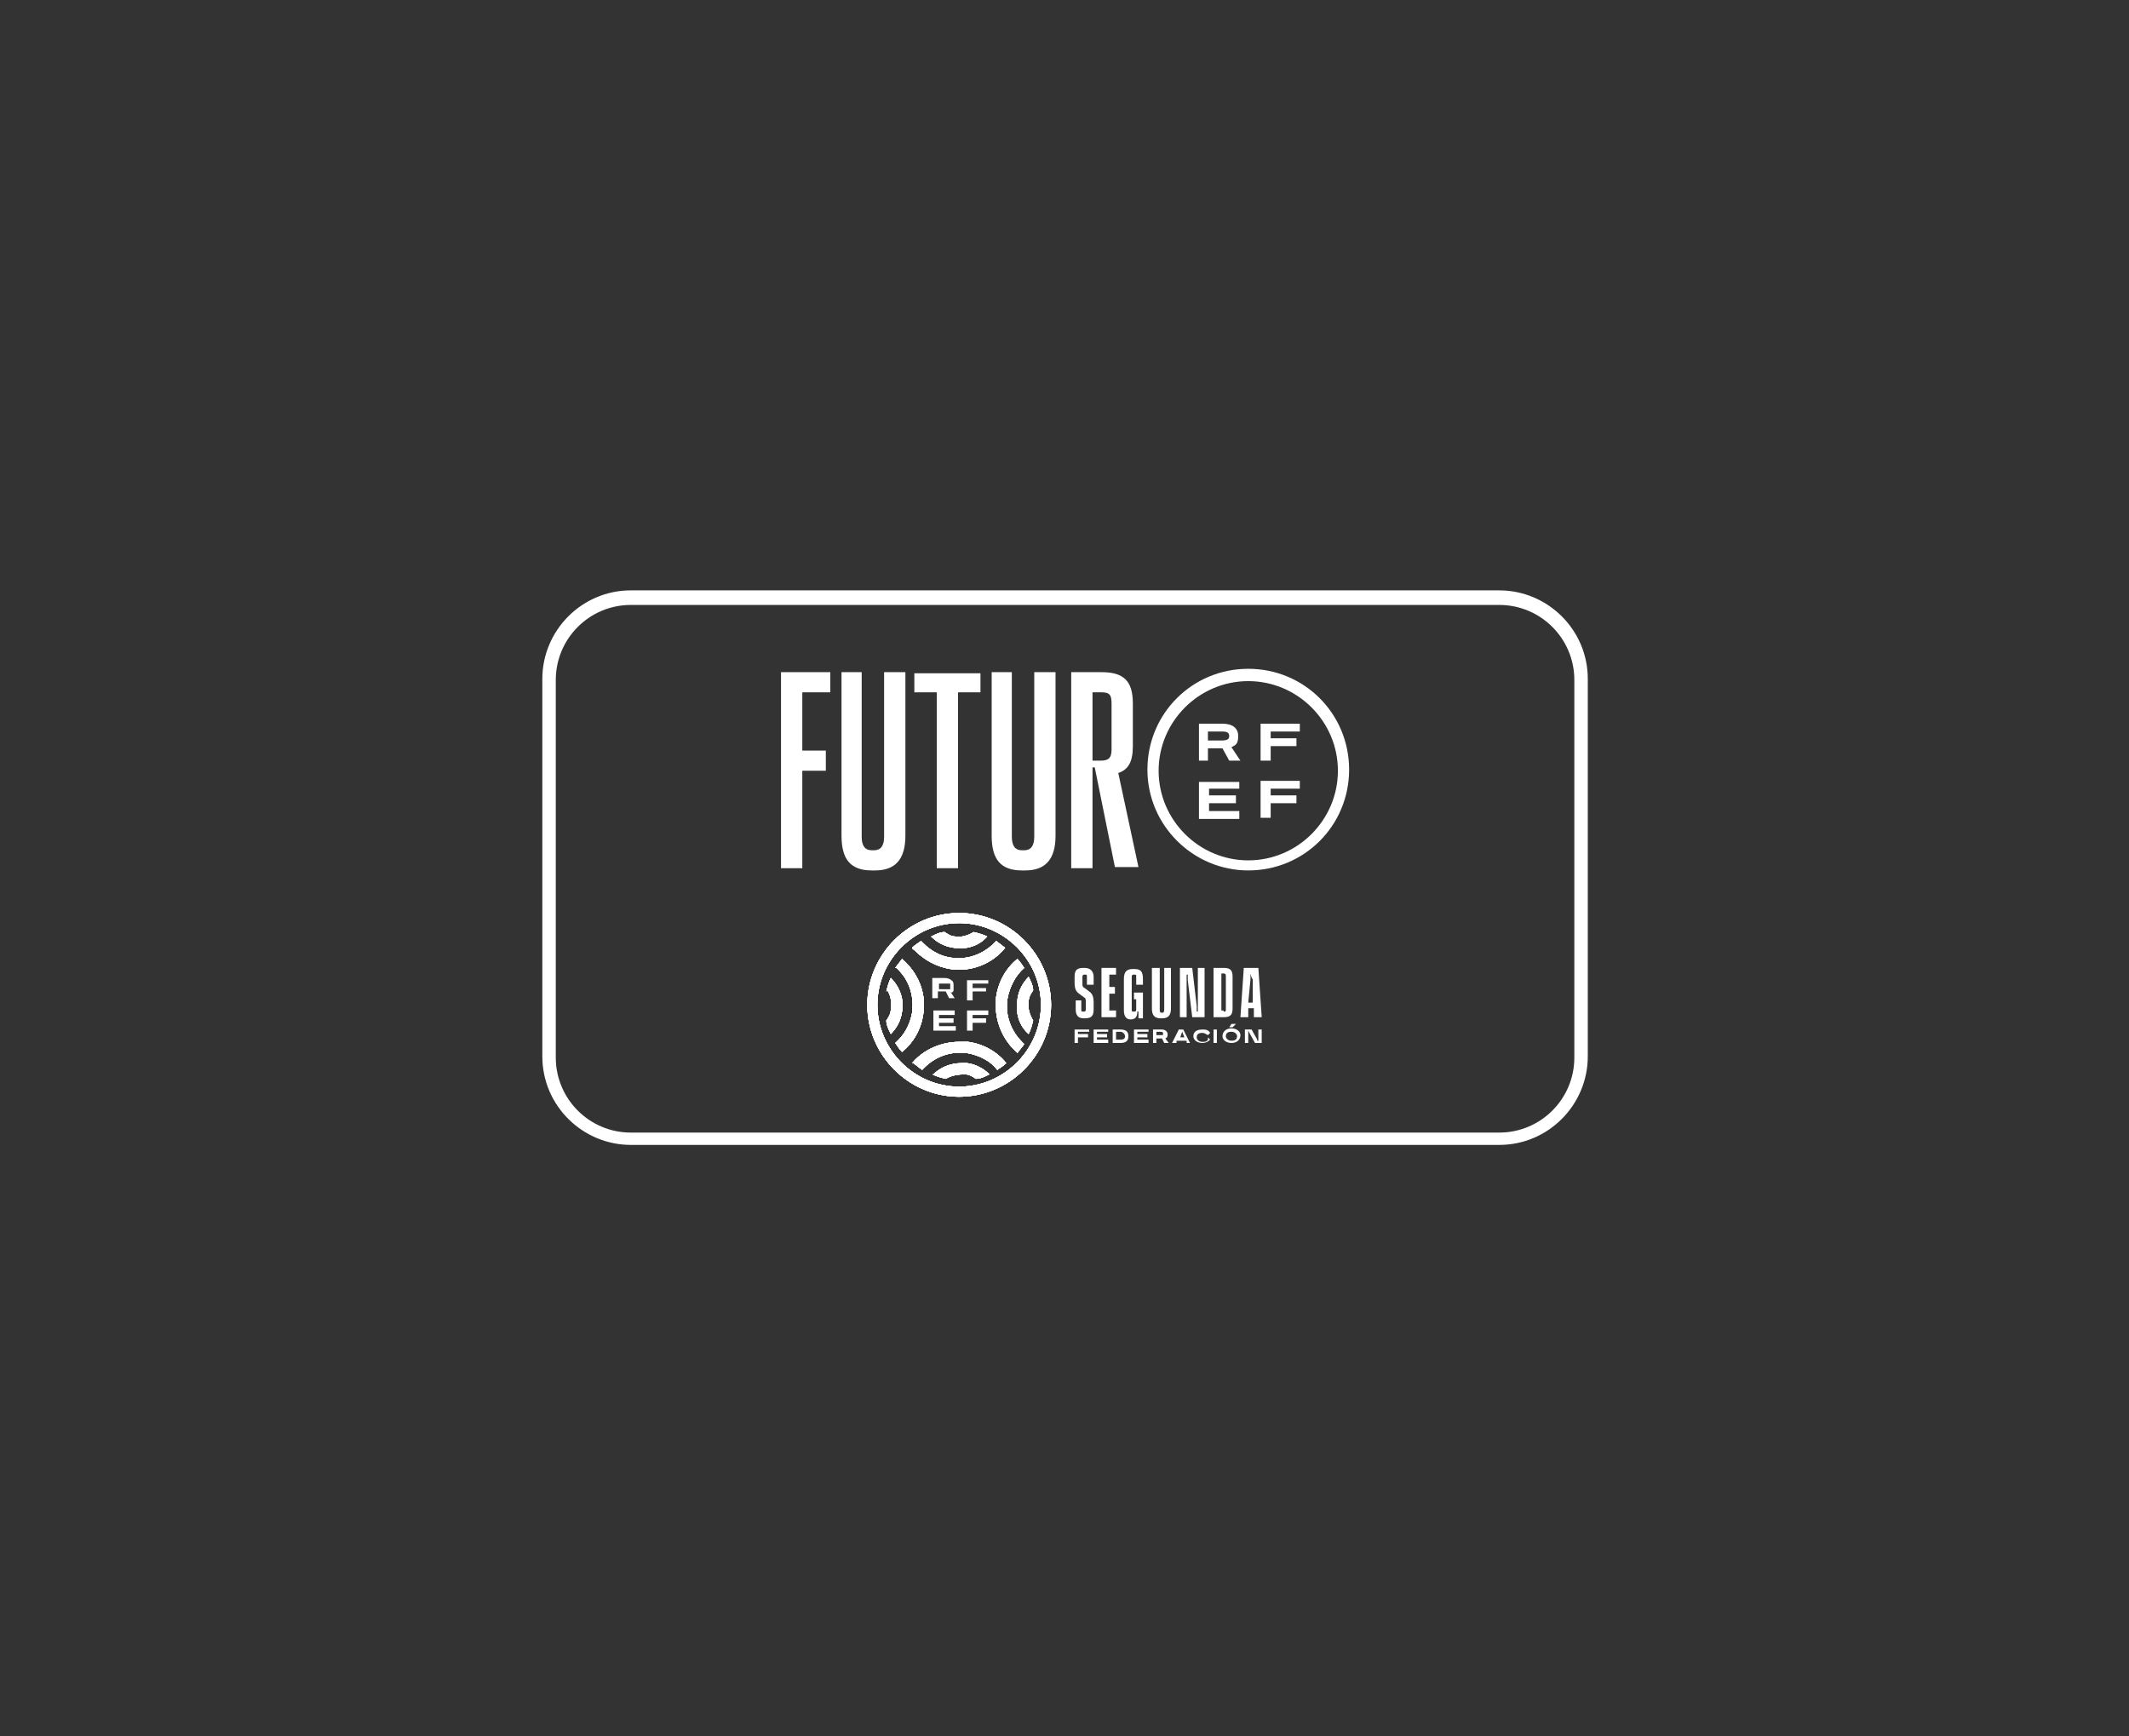 <?xml version="1.0" encoding="UTF-8"?>
<svg id="Capa_1" xmlns="http://www.w3.org/2000/svg" xmlns:xlink="http://www.w3.org/1999/xlink" version="1.1" viewBox="0 0 190 155">
  <rect x="0" y="0" width="190" height="155" fill="#333333" stroke="none"/>
  <!-- Generator: Adobe Illustrator 29.1.0, SVG Export Plug-In . SVG Version: 2.1.0 Build 142)  -->
  <defs>
    <style>
      .st0 {
        clip-path: url(#clippath-1);
      }

      .st1 {
        clip-path: url(#clippath-3);
      }

      .st2 {
        clip-path: url(#clippath-2);
      }

      .st3 {
        fill: #fff;
      }

      .st4 {
        clip-path: url(#clippath);
      }
    </style>
    <clipPath id="clippath">
      <path class="st3" d="M83.2,95.9c.4.2.8.3,1.2.4.5-.3,1.1-.4,1.7-.4.4,0,.7.2,1,.4.4,0,.8-.2,1.2-.4-.5-.5-1.2-.9-2-1-.2,0-.3,0-.5,0-1,0-1.9.4-2.5,1M81.5,94.9c.3.2.5.4.8.6,1-1.1,2.4-1.7,4-1.5,1.1.2,2.1.7,2.7,1.5.3-.2.6-.4.8-.6-.8-1-2-1.7-3.4-1.9-.3,0-.5,0-.8,0-1.6,0-3.2.7-4.2,1.9M90.8,89.3c-.2,1.2.2,2.3,1,3,.2-.4.3-.8.4-1.2-.3-.5-.5-1.1-.4-1.7,0-.4.2-.7.4-1,0-.4-.2-.8-.4-1.2-.5.5-.9,1.2-1,2M79.2,88.4c.3.5.4,1.1.3,1.7,0,.4-.2.7-.4,1,0,.4.2.8.4,1.2.5-.5.9-1.2,1-2,.2-1.1-.2-2.2-1-3-.2.4-.3.8-.4,1.2M88.9,89c-.2,1.8.4,3.5,1.6,4.7,0,0,.2.2.3.3.2-.3.4-.5.6-.8,0,0-.1-.1-.2-.2-1-1-1.5-2.4-1.3-3.8.2-1.1.7-2.1,1.5-2.8-.2-.3-.4-.6-.6-.8-1,.8-1.7,2-1.9,3.4M80,86.4c1.1,1,1.6,2.4,1.4,4-.2,1.1-.7,2-1.5,2.7.2.3.4.6.6.8,1-.8,1.7-2,1.9-3.4.3-1.9-.5-3.7-1.9-4.9-.2.3-.4.5-.6.8M85,85.5c-1-.1-1.9-.6-2.6-1.3,0,0-.1-.1-.2-.2-.3.2-.6.4-.8.6,0,.1.2.2.3.3.8.8,1.9,1.4,3.1,1.6,1.9.3,3.8-.5,4.9-1.9-.3-.2-.5-.4-.8-.6-1,1.1-2.4,1.7-4,1.5M85.3,83.6c-.4,0-.7-.2-1-.4-.4,0-.8.2-1.2.4.5.5,1.2.9,2,1,1.2.2,2.3-.2,3-1-.4-.2-.8-.3-1.2-.4-.5.3-1.1.5-1.7.4M78.3,89.7c0-4,3.3-7.3,7.3-7.3s7.3,3.3,7.3,7.3-3.3,7.3-7.3,7.3-7.3-3.3-7.3-7.3M77.4,89.7c0,4.5,3.7,8.2,8.2,8.2s8.2-3.7,8.2-8.2-3.7-8.2-8.2-8.2-8.2,3.7-8.2,8.2"/>
    </clipPath>
    <clipPath id="clippath-1">
      <rect class="st3" x="77.4" y="81.5" width="16.5" height="16.5"/>
    </clipPath>
    <clipPath id="clippath-2">
      <path class="st3" d="M83.2,95.9c.4.2.8.3,1.2.4.5-.3,1.1-.4,1.7-.4.4,0,.7.2,1,.4.4,0,.8-.2,1.2-.4-.5-.5-1.2-.9-2-1-.2,0-.3,0-.5,0-1,0-1.9.4-2.5,1M81.5,94.9c.3.2.5.4.8.6,1-1.1,2.4-1.7,4-1.5,1.1.2,2.1.7,2.7,1.5.3-.2.6-.4.8-.6-.8-1-2-1.7-3.4-1.9-.3,0-.5,0-.8,0-1.6,0-3.2.7-4.2,1.9M90.8,89.3c-.2,1.2.2,2.3,1,3,.2-.4.3-.8.4-1.2-.3-.5-.5-1.1-.4-1.7,0-.4.2-.7.4-1,0-.4-.2-.8-.4-1.2-.5.5-.9,1.2-1,2M79.2,88.4c.3.5.4,1.1.3,1.7,0,.4-.2.7-.4,1,0,.4.2.8.4,1.2.5-.5.9-1.2,1-2,.2-1.1-.2-2.2-1-3-.2.4-.3.8-.4,1.2M88.9,89c-.2,1.8.4,3.5,1.6,4.7,0,0,.2.2.3.3.2-.3.4-.5.6-.8,0,0-.1-.1-.2-.2-1-1-1.5-2.4-1.3-3.8.2-1.1.7-2.1,1.5-2.8-.2-.3-.4-.6-.6-.8-1,.8-1.7,2-1.9,3.4M80,86.4c1.1,1,1.6,2.4,1.4,4-.2,1.1-.7,2-1.5,2.7.2.3.4.6.6.8,1-.8,1.7-2,1.9-3.4.3-1.9-.5-3.7-1.9-4.9-.2.3-.4.5-.6.8M85,85.5c-1-.1-1.9-.6-2.6-1.3,0,0-.1-.1-.2-.2-.3.2-.6.4-.8.6,0,.1.2.2.3.3.8.8,1.9,1.4,3.1,1.6,1.9.3,3.8-.5,4.9-1.9-.3-.2-.5-.4-.8-.6-1,1.1-2.4,1.7-4,1.5M85.3,83.6c-.4,0-.7-.2-1-.4-.4,0-.8.2-1.2.4.5.5,1.2.9,2,1,1.2.2,2.3-.2,3-1-.4-.2-.8-.3-1.2-.4-.5.3-1.1.5-1.7.4M78.3,89.7c0-4,3.3-7.3,7.3-7.3s7.3,3.3,7.3,7.3-3.3,7.3-7.3,7.3-7.3-3.3-7.3-7.3M77.4,89.7c0,4.5,3.7,8.2,8.2,8.2s8.2-3.7,8.2-8.2-3.7-8.2-8.2-8.2-8.2,3.7-8.2,8.2"/>
    </clipPath>
    <clipPath id="clippath-3">
      <rect class="st3" x="77.4" y="81.5" width="16.5" height="16.5"/>
    </clipPath>
  </defs>
  <path class="st3" d="M133.7,102.2H56.3c-4.3,0-7.9-3.5-7.9-7.9v-33.7c0-4.3,3.5-7.9,7.9-7.9h77.5c4.3,0,7.9,3.5,7.9,7.9v33.7c0,4.3-3.5,7.9-7.9,7.9ZM56.3,54c-3.7,0-6.7,3-6.7,6.7v33.7c0,3.7,3,6.7,6.7,6.7h77.5c3.7,0,6.7-3,6.7-6.7v-33.7c0-3.7-3-6.7-6.7-6.7H56.3Z"/>
  <g>
    <g>
      <path class="st3" d="M69.7,60h4.4v1.8h-2.5v5.2h2.1v1.8h-2.1v8.7h-1.9v-17.5Z"/>
      <path class="st3" d="M76.9,60v14.7c0,.8.3,1.2.9,1.2h.2c.6,0,.9-.4.9-1.2v-14.7h1.9v14.6c0,2.1-.9,3.1-2.7,3.1h-.3c-1.9,0-2.7-1-2.7-3.1v-14.6h1.9Z"/>
      <path class="st3" d="M83.6,61.8h-2v-1.7h5.9v1.7h-2v15.7h-1.9v-15.7Z"/>
      <path class="st3" d="M90.3,60v14.7c0,.8.3,1.2.9,1.2h.2c.6,0,.9-.4.9-1.2v-14.7h1.9v14.6c0,2.1-.9,3.1-2.7,3.1h-.3c-1.9,0-2.7-1-2.7-3.1v-14.6h1.9Z"/>
      <path class="st3" d="M97.5,77.5h-1.9v-17.5h2.7c2,0,2.8.8,2.8,2.8v3.8c0,1.4-.4,2.1-1.3,2.4l1.8,8.4h-2.1l-1.8-8.9h-.2v8.9ZM97.5,61.8v6.1h.7c.7,0,1-.2,1-1v-4.1c0-.8-.2-1-.9-1h-.8Z"/>
      <path class="st3" d="M111.4,77.7c-4.9,0-9-4-9-9s4-9,9-9,9,4,9,9-4,9-9,9ZM103.4,68.8c0,4.4,3.6,8,8,8s8-3.6,8-8-3.6-8-8-8-8,3.6-8,8ZM107.8,67.9h-.8v-3.3h2.1c.9,0,1.4.4,1.4,1.1s-.2.8-.6,1l.8,1.2h-1l-.6-1.1h-1.3v1.1ZM110.6,69.7v.7h-2.7v.6h2.4v.7h-2.4v.7h2.7v.7h-3.6v-3.3h3.6ZM107.8,65.3v.8h1.2c.5,0,.7-.1.7-.4s-.2-.4-.6-.4h-1.3ZM112.5,64.6h3.5v.7h-2.6v.6h2.3v.7h-2.3v1.3h-.9v-3.3ZM112.5,69.7h3.5v.7h-2.6v.6h2.3v.7h-2.3v1.3h-.9v-3.3Z"/>
    </g>
    <g>
      <polygon class="st3" points="95.9 91.9 97.2 91.9 97.2 92.1 96.2 92.1 96.2 92.3 97.1 92.3 97.1 92.6 96.2 92.6 96.2 93.1 95.9 93.1 95.9 91.9"/>
      <polygon class="st3" points="97.6 91.9 98.9 91.9 98.9 92.1 97.9 92.1 97.9 92.3 98.8 92.3 98.8 92.6 97.9 92.6 97.9 92.8 98.9 92.8 98.9 93.1 97.6 93.1 97.6 91.9"/>
      <path class="st3" d="M99.3,91.9h.7c.5,0,.7.2.7.6h0c0,.4-.2.6-.7.6h-.7v-1.2ZM100,92.8c.3,0,.4-.1.4-.3h0c0-.2-.2-.4-.4-.4h-.4v.7h.4Z"/>
      <polygon class="st3" points="101.2 91.9 102.5 91.9 102.5 92.1 101.5 92.1 101.5 92.3 102.4 92.3 102.4 92.6 101.5 92.6 101.5 92.8 102.5 92.8 102.5 93.1 101.2 93.1 101.2 91.9"/>
      <path class="st3" d="M103.2,93.1h-.3v-1.2h.8c.3,0,.5.2.5.4h0c0,.2,0,.3-.2.4l.3.4h-.4l-.2-.4h-.5v.4ZM103.2,92.1v.3h.4c.2,0,.2,0,.2-.1h0c0-.1,0-.2-.2-.2h-.5Z"/>
      <path class="st3" d="M105.1,91.9h.5l.6,1.2h-.3v-.2h-.9v.2h-.4l.6-1.2ZM105.1,92.6h.6l-.2-.5h0c0,0,0,0,0,0h0c0,0-.2.6-.2.6Z"/>
      <path class="st3" d="M107.8,92.6l.2.2c-.2.2-.4.3-.7.3h0c-.5,0-.8-.3-.8-.6h0c0-.4.3-.6.8-.6h0c.3,0,.5,0,.7.3l-.2.2c-.2-.1-.3-.2-.5-.2h0c-.3,0-.5.1-.5.4h0c0,.2.2.4.5.4h0c.2,0,.4,0,.5-.2"/>
      <rect class="st3" x="108.3" y="91.9" width=".3" height="1.2"/>
      <path class="st3" d="M109.1,92.5h0c0-.4.3-.7.8-.7h0c.5,0,.8.3.8.6h0c0,.4-.3.7-.8.7h0c-.5,0-.8-.3-.8-.6M109.4,92.5h0c0,.2.2.4.5.4h0c.3,0,.5-.1.5-.4h0c0-.2-.2-.4-.5-.4h0c-.3,0-.5.1-.5.4M110.3,91.4l-.3.3h-.3l.2-.3h.4Z"/>
      <polygon class="st3" points="112.6 93.1 112 93.1 111.5 92.2 111.4 92 111.4 92 111.4 93.1 111.1 93.1 111.1 91.9 111.7 91.9 112.2 92.8 112.2 92.9 112.3 92.9 112.3 91.9 112.6 91.9 112.6 93.1"/>
      <path class="st3" d="M96.5,89.3v.8c0,.2,0,.2.2.2h0c.1,0,.2,0,.2-.2v-.7c0-.2,0-.3-.2-.4l-.4-.3c-.3-.2-.4-.5-.4-1v-.5c0-.6.2-.8.8-.8h.1c.5,0,.8.3.8.8v.7h-.6v-.7c0-.2,0-.2-.2-.2h0c-.1,0-.2,0-.2.2v.6c0,.2,0,.3.2.4l.4.3c.3.2.4.5.4,1v.6c0,.6-.2.8-.8.8h-.1c-.5,0-.7-.3-.7-.8v-.8h.6Z"/>
      <polygon class="st3" points="98.3 86.4 99.6 86.4 99.6 87 99 87 99 88.1 99.5 88.1 99.5 88.7 99 88.7 99 90.2 99.6 90.2 99.6 90.8 98.3 90.8 98.3 86.4"/>
      <path class="st3" d="M102,87.2v.7h-.6v-.7c0-.2,0-.2-.2-.2h0c-.1,0-.2,0-.2.2v2.9c0,.2,0,.2.2.2h0c.1,0,.2,0,.2-.2v-.9h-.2v-.6h.8v2.3h-.4v-.6h-.1c0,.5-.2.7-.6.7s-.6-.3-.6-.8v-2.8c0-.6.2-.9.8-.9h.1c.6,0,.8.2.8.9"/>
      <path class="st3" d="M103.5,86.4v3.7c0,.2,0,.3.2.3h0c.1,0,.2,0,.2-.3v-3.7h.6v3.6c0,.6-.2.9-.8.9h-.1c-.6,0-.8-.3-.8-.9v-3.6h.6Z"/>
      <polygon class="st3" points="107.5 90.8 106.4 90.8 106 87.5 106 87 105.9 87 105.9 90.8 105.3 90.8 105.3 86.4 106.4 86.4 106.8 89.8 106.8 90.3 106.9 90.3 106.9 86.4 107.5 86.4 107.5 90.8"/>
      <path class="st3" d="M108.3,86.4h.9c.6,0,.8.2.8.8v2.8c0,.6-.2.8-.8.8h-.9v-4.4ZM109.2,90.3c.2,0,.2,0,.2-.3v-2.8c0-.2,0-.3-.2-.3h-.2v3.3h.2Z"/>
      <path class="st3" d="M111.1,86.4h1.2l.3,4.4h-.7v-.8h-.5v.8h-.7l.3-4.4ZM111.4,89.5h.4v-2.1c-.1,0-.2-.5-.2-.5h0v.5s-.2,2.1-.2,2.1Z"/>
      <polygon class="st3" points="86.8 88.5 88 88.5 88 88.2 86.8 88.2 86.8 87.8 88.2 87.8 88.2 87.5 86.3 87.5 86.3 89.3 86.8 89.3 86.8 88.5"/>
      <polygon class="st3" points="86.8 91.3 88 91.3 88 90.9 86.8 90.9 86.8 90.6 88.2 90.6 88.2 90.2 86.3 90.2 86.3 92 86.8 92 86.8 91.3"/>
      <polygon class="st3" points="85.3 91.6 83.8 91.6 83.8 91.3 85.1 91.3 85.1 90.9 83.8 90.9 83.8 90.6 85.2 90.6 85.2 90.2 83.3 90.2 83.3 92 85.3 92 85.3 91.6"/>
      <path class="st3" d="M84.9,88.6c.1,0,.2-.1.2-.2,0,0,0-.2,0-.4h0c0-.2,0-.4-.2-.5-.1-.1-.3-.2-.6-.2h-1.1v1.8h.5v-.6h.7l.3.6h.5l-.4-.6ZM84.8,88.1c0,0,0,.1,0,.2,0,0-.2,0-.3,0h-.7v-.5h.7c.1,0,.2,0,.3,0,0,0,0,0,0,.2h0Z"/>
      <g>
        <path class="st3" d="M83.2,95.9c.4.2.8.3,1.2.4.5-.3,1.1-.4,1.7-.4.4,0,.7.2,1,.4.4,0,.8-.2,1.2-.4-.5-.5-1.2-.9-2-1-.2,0-.3,0-.5,0-1,0-1.9.4-2.5,1M81.5,94.9c.3.2.5.4.8.6,1-1.1,2.4-1.7,4-1.5,1.1.2,2.1.7,2.7,1.5.3-.2.6-.4.8-.6-.8-1-2-1.7-3.4-1.9-.3,0-.5,0-.8,0-1.6,0-3.2.7-4.2,1.9M90.8,89.3c-.2,1.2.2,2.3,1,3,.2-.4.3-.8.4-1.2-.3-.5-.5-1.1-.4-1.7,0-.4.2-.7.4-1,0-.4-.2-.8-.4-1.2-.5.5-.9,1.2-1,2M79.2,88.4c.3.5.4,1.1.3,1.7,0,.4-.2.7-.4,1,0,.4.2.8.4,1.2.5-.5.9-1.2,1-2,.2-1.1-.2-2.2-1-3-.2.4-.3.8-.4,1.2M88.9,89c-.2,1.8.4,3.5,1.6,4.7,0,0,.2.2.3.3.2-.3.4-.5.6-.8,0,0-.1-.1-.2-.2-1-1-1.5-2.4-1.3-3.8.2-1.1.7-2.1,1.5-2.8-.2-.3-.4-.6-.6-.8-1,.8-1.7,2-1.9,3.4M80,86.4c1.1,1,1.6,2.4,1.4,4-.2,1.1-.7,2-1.5,2.7.2.3.4.6.6.8,1-.8,1.7-2,1.9-3.4.3-1.9-.5-3.7-1.9-4.9-.2.3-.4.5-.6.8M85,85.5c-1-.1-1.9-.6-2.6-1.3,0,0-.1-.1-.2-.2-.3.2-.6.4-.8.6,0,.1.2.2.3.3.8.8,1.9,1.4,3.1,1.6,1.9.3,3.8-.5,4.9-1.9-.3-.2-.5-.4-.8-.6-1,1.1-2.4,1.7-4,1.5M85.3,83.6c-.4,0-.7-.2-1-.4-.4,0-.8.2-1.2.4.5.5,1.2.9,2,1,1.2.2,2.3-.2,3-1-.4-.2-.8-.3-1.2-.4-.5.3-1.1.5-1.7.4M78.3,89.7c0-4,3.3-7.3,7.3-7.3s7.3,3.3,7.3,7.3-3.3,7.3-7.3,7.3-7.3-3.3-7.3-7.3M77.4,89.7c0,4.5,3.7,8.2,8.2,8.2s8.2-3.7,8.2-8.2-3.7-8.2-8.2-8.2-8.2,3.7-8.2,8.2"/>
        <g class="st4">
          <g>
            <rect class="st3" x="77.4" y="81.5" width="16.5" height="16.5"/>
            <g class="st0">
              <rect class="st3" x="77.4" y="81.5" width="0" height="16.5"/>
              <rect class="st3" x="77.5" y="81.5" width=".1" height="16.5"/>
              <rect class="st3" x="77.6" y="81.5" width=".1" height="16.5"/>
              <rect class="st3" x="77.7" y="81.5" width=".1" height="16.5"/>
              <rect class="st3" x="77.8" y="81.5" width=".1" height="16.5"/>
              <rect class="st3" x="77.9" y="81.5" width=".1" height="16.5"/>
              <rect class="st3" x="78" y="81.5" width=".1" height="16.5"/>
              <rect class="st3" x="78.2" y="81.5" width=".1" height="16.5"/>
              <rect class="st3" x="78.3" y="81.5" width=".1" height="16.5"/>
              <rect class="st3" x="78.4" y="81.5" width=".1" height="16.5"/>
              <rect class="st3" x="78.5" y="81.5" width=".1" height="16.5"/>
              <rect class="st3" x="78.6" y="81.5" width=".1" height="16.5"/>
              <rect class="st3" x="78.7" y="81.5" width=".1" height="16.5"/>
              <rect class="st3" x="78.8" y="81.5" width=".1" height="16.5"/>
              <rect class="st3" x="79" y="81.5" width=".1" height="16.5"/>
              <rect class="st3" x="79.1" y="81.5" width=".1" height="16.5"/>
              <rect class="st3" x="79.2" y="81.5" width=".1" height="16.5"/>
              <rect class="st3" x="79.3" y="81.5" width=".1" height="16.5"/>
              <rect class="st3" x="79.4" y="81.5" width=".1" height="16.5"/>
              <rect class="st3" x="79.5" y="81.5" width=".1" height="16.5"/>
              <rect class="st3" x="79.6" y="81.5" width=".1" height="16.5"/>
              <rect class="st3" x="79.7" y="81.5" width=".1" height="16.5"/>
              <rect class="st3" x="79.9" y="81.5" width=".1" height="16.5"/>
              <rect class="st3" x="80" y="81.5" width=".1" height="16.5"/>
              <rect class="st3" x="80.1" y="81.5" width=".1" height="16.5"/>
              <rect class="st3" x="80.2" y="81.5" width=".1" height="16.5"/>
              <rect class="st3" x="80.3" y="81.5" width=".1" height="16.5"/>
              <rect class="st3" x="80.4" y="81.5" width=".1" height="16.5"/>
              <rect class="st3" x="80.5" y="81.5" width=".1" height="16.5"/>
              <rect class="st3" x="80.7" y="81.5" width=".1" height="16.5"/>
              <rect class="st3" x="80.8" y="81.5" width=".1" height="16.5"/>
              <rect class="st3" x="80.9" y="81.5" width=".1" height="16.5"/>
              <rect class="st3" x="81" y="81.5" width=".1" height="16.5"/>
              <rect class="st3" x="81.1" y="81.5" width=".1" height="16.5"/>
              <rect class="st3" x="81.2" y="81.5" width=".1" height="16.5"/>
              <rect class="st3" x="81.3" y="81.5" width=".1" height="16.5"/>
              <rect class="st3" x="81.4" y="81.5" width=".1" height="16.5"/>
              <rect class="st3" x="81.6" y="81.5" width=".1" height="16.5"/>
              <rect class="st3" x="81.7" y="81.5" width=".1" height="16.5"/>
              <rect class="st3" x="81.8" y="81.5" width=".1" height="16.5"/>
              <rect class="st3" x="81.9" y="81.5" width=".1" height="16.5"/>
              <rect class="st3" x="82" y="81.5" width=".1" height="16.5"/>
              <rect class="st3" x="82.1" y="81.5" width=".1" height="16.5"/>
              <rect class="st3" x="82.2" y="81.5" width=".1" height="16.5"/>
              <rect class="st3" x="82.4" y="81.5" width=".1" height="16.5"/>
              <rect class="st3" x="82.5" y="81.5" width=".1" height="16.5"/>
              <rect class="st3" x="82.6" y="81.5" width=".1" height="16.5"/>
              <rect class="st3" x="82.7" y="81.5" width=".1" height="16.5"/>
              <rect class="st3" x="82.8" y="81.5" width=".1" height="16.5"/>
              <rect class="st3" x="82.9" y="81.5" width=".1" height="16.5"/>
              <rect class="st3" x="83" y="81.5" width=".1" height="16.5"/>
              <rect class="st3" x="83.1" y="81.5" width=".1" height="16.5"/>
              <rect class="st3" x="83.3" y="81.5" width=".1" height="16.5"/>
              <rect class="st3" x="83.4" y="81.5" width=".1" height="16.5"/>
              <rect class="st3" x="83.5" y="81.5" width=".1" height="16.5"/>
              <rect class="st3" x="83.6" y="81.5" width=".1" height="16.5"/>
              <rect class="st3" x="83.7" y="81.5" width=".1" height="16.5"/>
              <rect class="st3" x="83.8" y="81.5" width=".1" height="16.5"/>
              <rect class="st3" x="83.9" y="81.5" width=".1" height="16.5"/>
              <rect class="st3" x="84.1" y="81.5" width=".1" height="16.5"/>
              <rect class="st3" x="84.2" y="81.5" width=".1" height="16.5"/>
              <rect class="st3" x="84.3" y="81.5" width=".1" height="16.5"/>
              <rect class="st3" x="84.4" y="81.5" width=".1" height="16.5"/>
              <rect class="st3" x="84.5" y="81.5" width=".1" height="16.5"/>
              <rect class="st3" x="84.6" y="81.5" width=".1" height="16.5"/>
              <rect class="st3" x="84.7" y="81.5" width=".1" height="16.5"/>
              <rect class="st3" x="84.9" y="81.5" width=".1" height="16.5"/>
              <rect class="st3" x="85" y="81.5" width=".1" height="16.5"/>
              <rect class="st3" x="85.1" y="81.5" width=".1" height="16.5"/>
              <rect class="st3" x="85.2" y="81.5" width=".1" height="16.5"/>
              <rect class="st3" x="85.3" y="81.5" width=".1" height="16.5"/>
              <rect class="st3" x="85.4" y="81.5" width=".1" height="16.5"/>
              <rect class="st3" x="85.5" y="81.5" width=".1" height="16.5"/>
              <rect class="st3" x="85.6" y="81.5" width=".1" height="16.5"/>
              <rect class="st3" x="85.8" y="81.5" width=".1" height="16.5"/>
              <rect class="st3" x="85.9" y="81.5" width=".1" height="16.5"/>
              <rect class="st3" x="86" y="81.5" width=".1" height="16.5"/>
              <rect class="st3" x="86.1" y="81.5" width=".1" height="16.5"/>
              <rect class="st3" x="86.2" y="81.5" width=".1" height="16.5"/>
              <rect class="st3" x="86.3" y="81.5" width=".1" height="16.5"/>
              <rect class="st3" x="86.4" y="81.5" width=".1" height="16.5"/>
              <rect class="st3" x="86.6" y="81.5" width=".1" height="16.5"/>
              <rect class="st3" x="86.7" y="81.5" width=".1" height="16.5"/>
              <rect class="st3" x="86.8" y="81.5" width=".1" height="16.5"/>
              <rect class="st3" x="86.9" y="81.5" width=".1" height="16.5"/>
              <rect class="st3" x="87" y="81.5" width=".1" height="16.5"/>
              <rect class="st3" x="87.1" y="81.5" width=".1" height="16.5"/>
              <rect class="st3" x="87.2" y="81.5" width=".1" height="16.5"/>
              <rect class="st3" x="87.3" y="81.5" width=".1" height="16.5"/>
              <rect class="st3" x="87.5" y="81.5" width=".1" height="16.5"/>
              <rect class="st3" x="87.6" y="81.5" width=".1" height="16.5"/>
              <rect class="st3" x="87.7" y="81.5" width=".1" height="16.5"/>
              <rect class="st3" x="87.8" y="81.5" width=".1" height="16.5"/>
              <rect class="st3" x="87.9" y="81.5" width=".1" height="16.5"/>
              <rect class="st3" x="88" y="81.5" width=".1" height="16.5"/>
              <rect class="st3" x="88.1" y="81.5" width=".1" height="16.5"/>
              <rect class="st3" x="88.3" y="81.5" width=".1" height="16.5"/>
              <rect class="st3" x="88.4" y="81.5" width=".1" height="16.5"/>
              <rect class="st3" x="88.5" y="81.5" width=".1" height="16.5"/>
              <rect class="st3" x="88.6" y="81.5" width=".1" height="16.5"/>
              <rect class="st3" x="88.7" y="81.5" width=".1" height="16.5"/>
              <rect class="st3" x="88.8" y="81.5" width=".1" height="16.5"/>
              <rect class="st3" x="88.9" y="81.5" width=".1" height="16.5"/>
              <rect class="st3" x="89" y="81.5" width=".1" height="16.5"/>
              <rect class="st3" x="89.2" y="81.5" width=".1" height="16.5"/>
              <rect class="st3" x="89.3" y="81.5" width=".1" height="16.5"/>
              <rect class="st3" x="89.4" y="81.5" width=".1" height="16.5"/>
              <rect class="st3" x="89.5" y="81.5" width=".1" height="16.5"/>
              <rect class="st3" x="89.6" y="81.5" width=".1" height="16.5"/>
              <rect class="st3" x="89.7" y="81.5" width=".1" height="16.5"/>
              <rect class="st3" x="89.8" y="81.5" width=".1" height="16.5"/>
              <rect class="st3" x="90" y="81.5" width=".1" height="16.5"/>
              <rect class="st3" x="90.1" y="81.5" width=".1" height="16.5"/>
              <rect class="st3" x="90.2" y="81.5" width=".1" height="16.5"/>
              <rect class="st3" x="90.3" y="81.5" width=".1" height="16.5"/>
              <rect class="st3" x="90.4" y="81.5" width=".1" height="16.5"/>
              <rect class="st3" x="90.5" y="81.5" width=".1" height="16.5"/>
              <rect class="st3" x="90.6" y="81.5" width=".1" height="16.5"/>
              <rect class="st3" x="90.7" y="81.5" width=".1" height="16.5"/>
              <rect class="st3" x="90.9" y="81.5" width=".1" height="16.5"/>
              <rect class="st3" x="91" y="81.5" width=".1" height="16.5"/>
              <rect class="st3" x="91.1" y="81.5" width=".1" height="16.5"/>
              <rect class="st3" x="91.2" y="81.5" width=".1" height="16.5"/>
              <rect class="st3" x="91.3" y="81.5" width=".1" height="16.5"/>
              <rect class="st3" x="91.4" y="81.5" width=".1" height="16.5"/>
              <rect class="st3" x="91.5" y="81.5" width=".1" height="16.5"/>
              <rect class="st3" x="91.7" y="81.5" width=".1" height="16.5"/>
              <rect class="st3" x="91.8" y="81.5" width=".1" height="16.5"/>
              <rect class="st3" x="91.9" y="81.5" width=".1" height="16.5"/>
              <rect class="st3" x="92" y="81.5" width=".1" height="16.5"/>
              <rect class="st3" x="92.1" y="81.5" width=".1" height="16.5"/>
              <rect class="st3" x="92.2" y="81.5" width=".1" height="16.5"/>
              <rect class="st3" x="92.3" y="81.5" width="1.6" height="16.5"/>
              <path class="st3" d="M93.9,98v-16.5,16.5Z"/>
            </g>
          </g>
        </g>
      </g>
      <g>
        <path class="st3" d="M83.2,95.9c.4.2.8.3,1.2.4.5-.3,1.1-.4,1.7-.4.4,0,.7.2,1,.4.4,0,.8-.2,1.2-.4-.5-.5-1.2-.9-2-1-.2,0-.3,0-.5,0-1,0-1.9.4-2.5,1M81.5,94.9c.3.2.5.4.8.6,1-1.1,2.4-1.7,4-1.5,1.1.2,2.1.7,2.7,1.5.3-.2.6-.4.8-.6-.8-1-2-1.7-3.4-1.9-.3,0-.5,0-.8,0-1.6,0-3.2.7-4.2,1.9M90.8,89.3c-.2,1.2.2,2.3,1,3,.2-.4.3-.8.4-1.2-.3-.5-.5-1.1-.4-1.7,0-.4.2-.7.4-1,0-.4-.2-.8-.4-1.2-.5.5-.9,1.2-1,2M79.2,88.4c.3.5.4,1.1.3,1.7,0,.4-.2.7-.4,1,0,.4.2.8.4,1.2.5-.5.9-1.2,1-2,.2-1.1-.2-2.2-1-3-.2.4-.3.8-.4,1.2M88.9,89c-.2,1.8.4,3.5,1.6,4.7,0,0,.2.2.3.3.2-.3.4-.5.6-.8,0,0-.1-.1-.2-.2-1-1-1.5-2.4-1.3-3.8.2-1.1.7-2.1,1.5-2.8-.2-.3-.4-.6-.6-.8-1,.8-1.7,2-1.9,3.4M80,86.4c1.1,1,1.6,2.4,1.4,4-.2,1.1-.7,2-1.5,2.7.2.3.4.6.6.8,1-.8,1.7-2,1.9-3.4.3-1.9-.5-3.7-1.9-4.9-.2.3-.4.5-.6.8M85,85.5c-1-.1-1.9-.6-2.6-1.3,0,0-.1-.1-.2-.2-.3.2-.6.4-.8.6,0,.1.2.2.3.3.8.8,1.9,1.4,3.1,1.6,1.9.3,3.8-.5,4.9-1.9-.3-.2-.5-.4-.8-.6-1,1.1-2.4,1.7-4,1.5M85.3,83.6c-.4,0-.7-.2-1-.4-.4,0-.8.2-1.2.4.5.5,1.2.9,2,1,1.2.2,2.3-.2,3-1-.4-.2-.8-.3-1.2-.4-.5.3-1.1.5-1.7.4M78.3,89.7c0-4,3.3-7.3,7.3-7.3s7.3,3.3,7.3,7.3-3.3,7.3-7.3,7.3-7.3-3.3-7.3-7.3M77.4,89.7c0,4.5,3.7,8.2,8.2,8.2s8.2-3.7,8.2-8.2-3.7-8.2-8.2-8.2-8.2,3.7-8.2,8.2"/>
        <g class="st2">
          <g>
            <rect class="st3" x="77.4" y="81.5" width="16.5" height="16.5"/>
            <g class="st1">
              <rect class="st3" x="77.4" y="97.9" width="16.5" height="0"/>
              <rect class="st3" x="77.4" y="97.8" width="16.5" height=".1"/>
              <rect class="st3" x="77.4" y="97.7" width="16.5" height=".1"/>
              <rect class="st3" x="77.4" y="97.6" width="16.5" height=".1"/>
              <rect class="st3" x="77.4" y="97.5" width="16.5" height=".1"/>
              <rect class="st3" x="77.4" y="97.4" width="16.5" height=".1"/>
              <rect class="st3" x="77.4" y="97.3" width="16.5" height=".1"/>
              <rect class="st3" x="77.4" y="97.1" width="16.5" height=".1"/>
              <rect class="st3" x="77.4" y="97" width="16.5" height=".1"/>
              <rect class="st3" x="77.4" y="96.9" width="16.5" height=".1"/>
              <rect class="st3" x="77.4" y="96.8" width="16.5" height=".1"/>
              <rect class="st3" x="77.4" y="96.7" width="16.5" height=".1"/>
              <rect class="st3" x="77.4" y="96.6" width="16.5" height=".1"/>
              <rect class="st3" x="77.4" y="96.5" width="16.5" height=".1"/>
              <rect class="st3" x="77.4" y="96.3" width="16.5" height=".1"/>
              <rect class="st3" x="77.4" y="96.2" width="16.5" height=".1"/>
              <rect class="st3" x="77.4" y="96.1" width="16.5" height=".1"/>
              <rect class="st3" x="77.4" y="96" width="16.5" height=".1"/>
              <rect class="st3" x="77.4" y="95.9" width="16.5" height=".1"/>
              <rect class="st3" x="77.4" y="95.8" width="16.5" height=".1"/>
              <rect class="st3" x="77.4" y="95.7" width="16.5" height=".1"/>
              <rect class="st3" x="77.4" y="95.6" width="16.5" height=".1"/>
              <rect class="st3" x="77.4" y="95.4" width="16.5" height=".1"/>
              <rect class="st3" x="77.4" y="95.3" width="16.5" height=".1"/>
              <rect class="st3" x="77.4" y="95.2" width="16.5" height=".1"/>
              <rect class="st3" x="77.4" y="95.1" width="16.5" height=".1"/>
              <rect class="st3" x="77.4" y="95" width="16.5" height=".1"/>
              <rect class="st3" x="77.4" y="94.9" width="16.5" height=".1"/>
              <rect class="st3" x="77.4" y="94.8" width="16.5" height=".1"/>
              <rect class="st3" x="77.4" y="94.6" width="16.5" height=".1"/>
              <rect class="st3" x="77.4" y="94.5" width="16.5" height=".1"/>
              <rect class="st3" x="77.4" y="94.4" width="16.5" height=".1"/>
              <rect class="st3" x="77.4" y="94.3" width="16.5" height=".1"/>
              <rect class="st3" x="77.4" y="94.2" width="16.5" height=".1"/>
              <rect class="st3" x="77.4" y="94.1" width="16.5" height=".1"/>
              <rect class="st3" x="77.4" y="94" width="16.5" height=".1"/>
              <rect class="st3" x="77.4" y="93.9" width="16.5" height=".1"/>
              <rect class="st3" x="77.4" y="93.7" width="16.5" height=".1"/>
              <rect class="st3" x="77.4" y="93.6" width="16.5" height=".1"/>
              <rect class="st3" x="77.4" y="93.5" width="16.5" height=".1"/>
              <rect class="st3" x="77.4" y="93.4" width="16.5" height=".1"/>
              <rect class="st3" x="77.4" y="93.3" width="16.5" height=".1"/>
              <rect class="st3" x="77.4" y="93.2" width="16.5" height=".1"/>
              <rect class="st3" x="77.4" y="93.1" width="16.5" height=".1"/>
              <rect class="st3" x="77.4" y="92.9" width="16.5" height=".1"/>
              <rect class="st3" x="77.4" y="92.8" width="16.5" height=".1"/>
              <rect class="st3" x="77.4" y="92.7" width="16.5" height=".1"/>
              <rect class="st3" x="77.4" y="92.6" width="16.5" height=".1"/>
              <rect class="st3" x="77.4" y="92.5" width="16.5" height=".1"/>
              <rect class="st3" x="77.4" y="92.4" width="16.5" height=".1"/>
              <rect class="st3" x="77.4" y="92.3" width="16.5" height=".1"/>
              <rect class="st3" x="77.4" y="92.1" width="16.5" height=".1"/>
              <rect class="st3" x="77.4" y="92" width="16.5" height=".1"/>
              <rect class="st3" x="77.4" y="91.9" width="16.5" height=".1"/>
              <rect class="st3" x="77.4" y="91.8" width="16.5" height=".1"/>
              <rect class="st3" x="77.4" y="91.7" width="16.5" height=".1"/>
              <rect class="st3" x="77.4" y="91.6" width="16.5" height=".1"/>
              <rect class="st3" x="77.4" y="91.5" width="16.5" height=".1"/>
              <rect class="st3" x="77.4" y="91.4" width="16.5" height=".1"/>
              <rect class="st3" x="77.4" y="91.2" width="16.5" height=".1"/>
              <rect class="st3" x="77.4" y="91.1" width="16.5" height=".1"/>
              <rect class="st3" x="77.4" y="91" width="16.5" height=".1"/>
              <rect class="st3" x="77.4" y="90.9" width="16.5" height=".1"/>
              <rect class="st3" x="77.4" y="90.8" width="16.5" height=".1"/>
              <rect class="st3" x="77.4" y="90.7" width="16.5" height=".1"/>
              <rect class="st3" x="77.4" y="90.6" width="16.5" height=".1"/>
              <rect class="st3" x="77.4" y="90.4" width="16.5" height=".1"/>
              <rect class="st3" x="77.4" y="90.3" width="16.5" height=".1"/>
              <rect class="st3" x="77.4" y="90.2" width="16.5" height=".1"/>
              <rect class="st3" x="77.4" y="90.1" width="16.5" height=".1"/>
              <rect class="st3" x="77.4" y="90" width="16.5" height=".1"/>
              <rect class="st3" x="77.4" y="89.9" width="16.5" height=".1"/>
              <rect class="st3" x="77.4" y="89.8" width="16.5" height=".1"/>
              <rect class="st3" x="77.4" y="89.7" width="16.5" height=".1"/>
              <rect class="st3" x="77.4" y="89.5" width="16.5" height=".1"/>
              <rect class="st3" x="77.4" y="89.4" width="16.5" height=".1"/>
              <rect class="st3" x="77.4" y="89.3" width="16.5" height=".1"/>
              <rect class="st3" x="77.4" y="89.2" width="16.5" height=".1"/>
              <rect class="st3" x="77.4" y="89.1" width="16.5" height=".1"/>
              <rect class="st3" x="77.4" y="89" width="16.5" height=".1"/>
              <rect class="st3" x="77.4" y="88.9" width="16.5" height=".1"/>
              <rect class="st3" x="77.4" y="88.7" width="16.5" height=".1"/>
              <rect class="st3" x="77.4" y="88.6" width="16.5" height=".1"/>
              <rect class="st3" x="77.4" y="88.5" width="16.5" height=".1"/>
              <rect class="st3" x="77.4" y="88.4" width="16.5" height=".1"/>
              <rect class="st3" x="77.4" y="88.3" width="16.5" height=".1"/>
              <rect class="st3" x="77.4" y="88.2" width="16.5" height=".1"/>
              <rect class="st3" x="77.4" y="88.1" width="16.5" height=".1"/>
              <rect class="st3" x="77.4" y="88" width="16.5" height=".1"/>
              <rect class="st3" x="77.4" y="87.8" width="16.5" height=".1"/>
              <rect class="st3" x="77.4" y="87.7" width="16.5" height=".1"/>
              <rect class="st3" x="77.4" y="87.6" width="16.5" height=".1"/>
              <rect class="st3" x="77.4" y="87.5" width="16.5" height=".1"/>
              <rect class="st3" x="77.4" y="87.4" width="16.5" height=".1"/>
              <rect class="st3" x="77.4" y="87.3" width="16.5" height=".1"/>
              <rect class="st3" x="77.4" y="87.2" width="16.5" height=".1"/>
              <rect class="st3" x="77.4" y="87" width="16.5" height=".1"/>
              <rect class="st3" x="77.4" y="86.9" width="16.5" height=".1"/>
              <rect class="st3" x="77.4" y="86.8" width="16.5" height=".1"/>
              <rect class="st3" x="77.4" y="86.7" width="16.5" height=".1"/>
              <rect class="st3" x="77.4" y="86.6" width="16.5" height=".1"/>
              <rect class="st3" x="77.4" y="86.5" width="16.5" height=".1"/>
              <rect class="st3" x="77.4" y="86.4" width="16.5" height=".1"/>
              <rect class="st3" x="77.4" y="86.3" width="16.5" height=".1"/>
              <rect class="st3" x="77.4" y="86.1" width="16.5" height=".1"/>
              <rect class="st3" x="77.4" y="86" width="16.5" height=".1"/>
              <rect class="st3" x="77.4" y="85.9" width="16.5" height=".1"/>
              <rect class="st3" x="77.4" y="85.8" width="16.5" height=".1"/>
              <rect class="st3" x="77.4" y="85.7" width="16.5" height=".1"/>
              <rect class="st3" x="77.4" y="85.6" width="16.5" height=".1"/>
              <rect class="st3" x="77.4" y="85.5" width="16.5" height=".1"/>
              <rect class="st3" x="77.4" y="85.3" width="16.5" height=".1"/>
              <rect class="st3" x="77.4" y="85.2" width="16.5" height=".1"/>
              <rect class="st3" x="77.4" y="85.1" width="16.5" height=".1"/>
              <rect class="st3" x="77.4" y="85" width="16.5" height=".1"/>
              <rect class="st3" x="77.4" y="84.9" width="16.5" height=".1"/>
              <rect class="st3" x="77.4" y="84.8" width="16.5" height=".1"/>
              <rect class="st3" x="77.4" y="84.7" width="16.5" height=".1"/>
              <rect class="st3" x="77.4" y="84.6" width="16.5" height=".1"/>
              <rect class="st3" x="77.4" y="84.4" width="16.5" height=".1"/>
              <rect class="st3" x="77.4" y="84.3" width="16.5" height=".1"/>
              <rect class="st3" x="77.4" y="84.2" width="16.5" height=".1"/>
              <rect class="st3" x="77.4" y="84.1" width="16.5" height=".1"/>
              <rect class="st3" x="77.4" y="84" width="16.5" height=".1"/>
              <rect class="st3" x="77.4" y="83.9" width="16.5" height=".1"/>
              <rect class="st3" x="77.4" y="83.8" width="16.5" height=".1"/>
              <rect class="st3" x="77.4" y="83.6" width="16.5" height=".1"/>
              <rect class="st3" x="77.4" y="83.5" width="16.5" height=".1"/>
              <rect class="st3" x="77.4" y="83.4" width="16.5" height=".1"/>
              <rect class="st3" x="77.4" y="83.3" width="16.5" height=".1"/>
              <rect class="st3" x="77.4" y="83.2" width="16.5" height=".1"/>
              <rect class="st3" x="77.4" y="83.1" width="16.5" height=".1"/>
              <rect class="st3" x="77.4" y="81.5" width="16.5" height="1.6"/>
              <path class="st3" d="M93.9,81.5h-16.5,16.5Z"/>
            </g>
          </g>
        </g>
      </g>
    </g>
  </g>
</svg>
